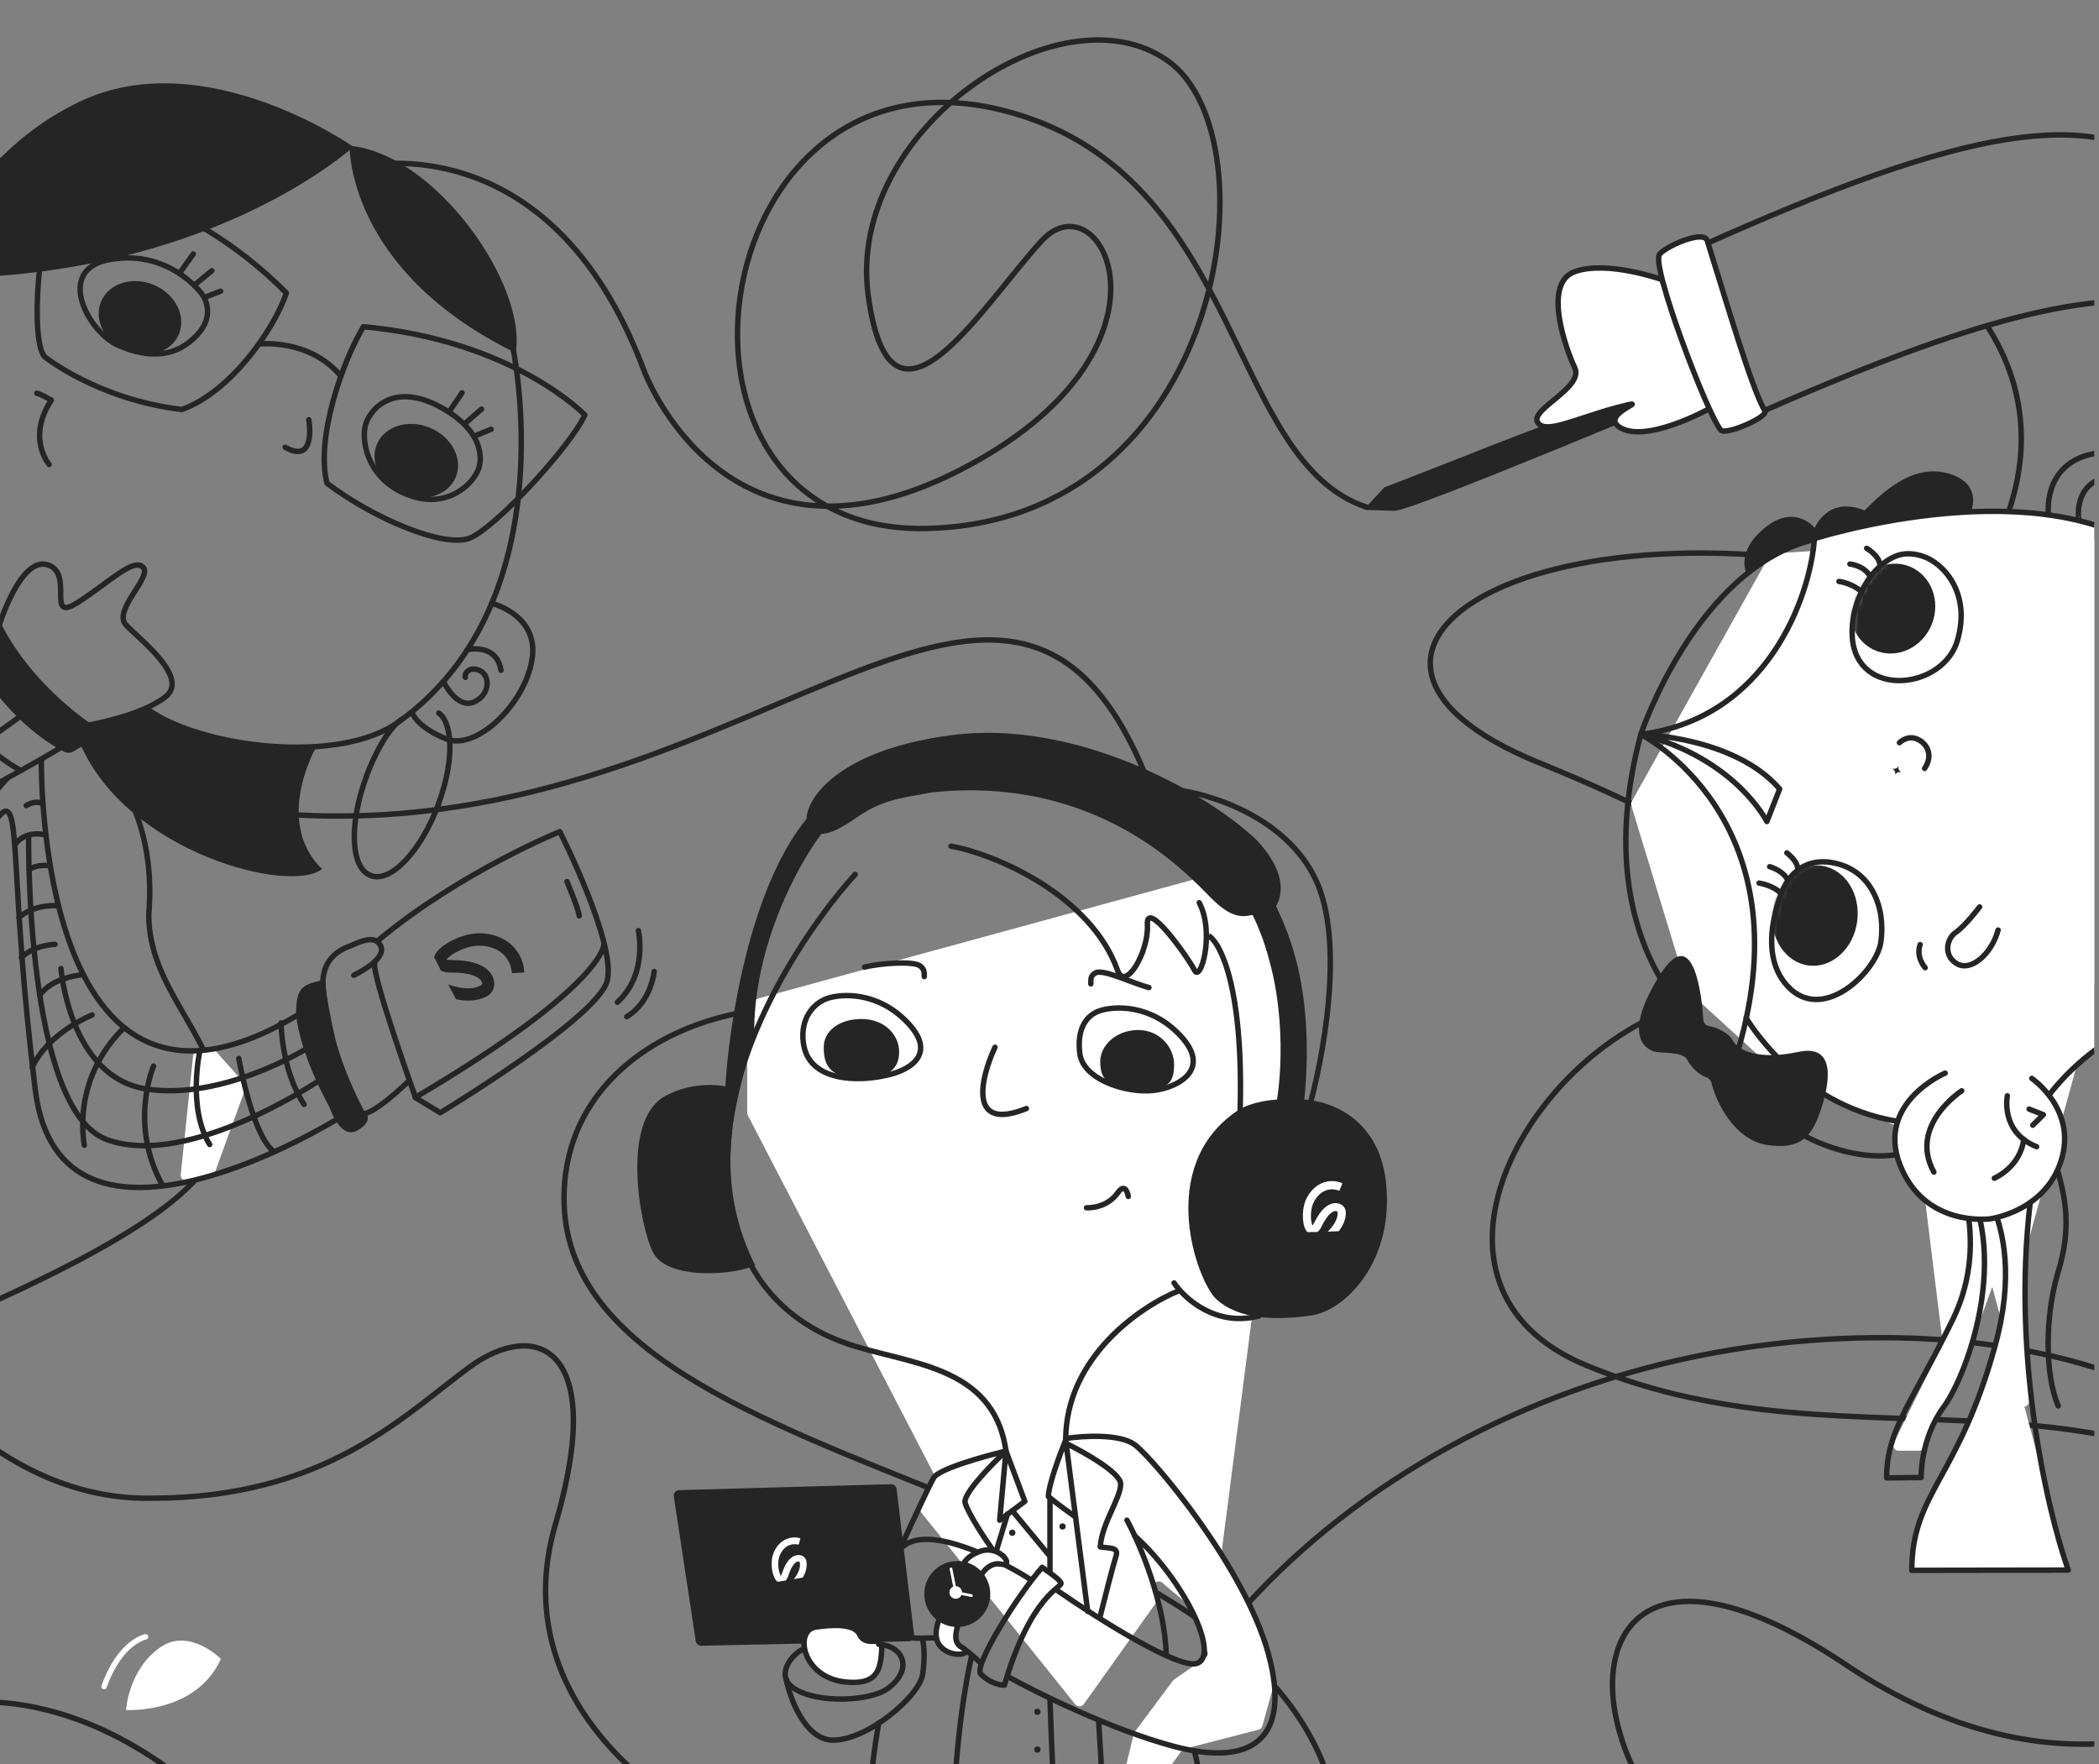 <?xml version="1.0" encoding="UTF-8"?> <svg xmlns="http://www.w3.org/2000/svg" width="414" height="348" viewBox="0 0 414 348" fill="none"><rect x="0" y="0" width="414" height="348" fill="#808080" stroke="none"/><g clip-path="url(#clip0_1070_32)"><path d="M33.025 26.125C26.347 26.125 -49.54 38.936 19.224 36.459C87.987 33.983 24.225 12.824 38.447 25.084C-56.306 76.475 118.471 25.963 2.84 43.361C-46.945 137.579 33.95 124.264 29.339 180.405C29.339 194.77 41.65 203.577 43.258 217.075C44.865 230.574 44.102 243.654 -84.15 289.102" stroke="#252525" stroke-width="1.071"></path><path d="M473.125 312.899C418.254 261.775 368.156 292.289 312.795 269.27C275.827 253.899 300.729 207.989 332.142 198.206C352.324 191.921 374.338 179.259 303.472 150.405C250.326 128.766 303.472 94.431 384.457 115.855C415.468 124.058 357.638 173.005 388.419 110.907C374.768 131.249 413.478 97.904 392.065 64.5" stroke="#252525" stroke-width="1.071"></path><path d="M53.161 160.331C146.04 168.896 197.967 85.385 225.804 152.569C279.85 202.227 215.022 236.1 191.276 211.704C167.53 187.309 111.244 198.237 111.244 236.347C111.244 296.408 264.492 290.217 264.492 366.624" stroke="#252525" stroke-width="1.071"></path><path d="M-41.853 227.927C-35.175 249.309 -9.504 296.194 29.874 295.501C64.135 295.501 79.597 279.195 92.582 269.66C105.568 260.125 119.915 265.326 109.526 300.743C99.137 336.16 130.304 371.701 216.753 382.97" stroke="#252525" stroke-width="1.071"></path><path d="M459.9 303.392C452.437 288.366 421.412 259.529 357.002 264.383C276.488 270.451 216.877 329.274 216.877 383.02" stroke="#252525" stroke-width="1.071"></path><path d="M452.289 328.369C440.5 340.175 406.356 356.702 364.108 328.369C311.299 292.951 306.97 341.372 335.539 366.51" stroke="#252525" stroke-width="1.071"></path><path d="M-60.652 343.134C-55.004 347.758 -40.344 354.23 -26.889 343.134C-10.069 329.264 32.847 329.884 66.61 387.592" stroke="#252525" stroke-width="1.071"></path><path d="M269.626 100.062C242.516 91.19 245.105 36.96 201.767 22.908C138.602 2.357 123.512 105.464 182.642 104.235C241.771 103.005 251.597 27.124 230.367 12.018C209.136 -3.088 166.851 25.718 171.237 58.214C175.624 90.71 193.52 60.498 205.452 47.499C217.383 34.501 235.279 69.28 189.134 92.817C142.988 116.355 127.041 73.153 127.041 73.153C108.27 22.908 69.994 33.047 69.994 33.047" stroke="#252525" stroke-width="1.071" stroke-miterlimit="10" stroke-linecap="round" stroke-linejoin="round"></path><path d="M349.779 109.17L411.334 105.224C411.649 105.204 411.957 105.323 412.175 105.551L424.312 118.194C424.543 118.434 424.649 118.768 424.598 119.098L411.831 202.086L399.56 246.634C399.532 246.735 399.519 246.839 399.522 246.944L400.211 276.36C400.238 277.498 398.706 277.886 398.188 276.873L394.298 269.262C394.211 269.092 394.171 268.901 394.182 268.711L395.061 254.119C395.136 252.887 393.41 252.528 392.987 253.688L386.135 272.482L379.474 285.548C379.291 285.907 378.922 286.133 378.52 286.133L374.474 286.133C373.681 286.133 373.163 285.3 373.514 284.588L383.049 265.274C383.141 265.087 383.177 264.877 383.151 264.669L378.181 224.384C378.134 224.002 377.886 223.675 377.532 223.527L352.046 212.865C351.932 212.817 351.827 212.75 351.736 212.667L333.086 195.592C332.944 195.463 332.84 195.298 332.785 195.114L321.761 158.894C321.676 158.615 321.708 158.313 321.851 158.059L348.913 109.715C349.09 109.398 349.416 109.193 349.779 109.17Z" fill="white"></path><path d="M275.044 100.75C278.462 100.855 336.397 76.406 336.397 76.406C336.397 76.406 336.614 74.621 335.495 73.935C333.029 74.674 318.767 79.311 317.613 79.764C317.613 79.764 316.559 79.645 308.512 82.441C304.765 83.742 292.185 88.597 289.722 89.634L273.069 96.128C273.069 96.128 272.906 96.123 272.901 96.286L269.363 100.087C269.195 100.245 269.348 100.575 269.673 100.585L275.044 100.75Z" fill="#252525"></path><path d="M403.873 216.345C412.653 204.621 431.386 193.219 452.245 199.683C452.245 199.683 458.834 203.549 461.786 194.862C464.738 186.176 455.965 185.507 455.965 185.507C455.965 185.507 443.513 182.117 441.687 161.126C439.862 140.135 448.496 124.068 423.157 108.081C399.142 92.846 357.319 106.406 357.319 106.406" fill="white"></path><path d="M403.873 216.345C412.653 204.621 431.386 193.219 452.245 199.683C452.245 199.683 458.834 203.549 461.786 194.862C464.738 186.176 455.965 185.507 455.965 185.507C455.965 185.507 443.513 182.117 441.687 161.126C439.862 140.135 448.496 124.068 423.157 108.081C399.142 92.846 357.319 106.406 357.319 106.406" stroke="#252525" stroke-width="1.071" stroke-miterlimit="10" stroke-linecap="round" stroke-linejoin="round"></path><path d="M386.07 228.159C386.07 228.159 400.808 238.637 393.563 265.223C386.316 291.717 377.104 294.339 377.076 309.726L407.936 309.678" fill="white"></path><path d="M386.07 228.159C386.07 228.159 400.808 238.637 393.563 265.223C386.316 291.717 377.104 294.339 377.076 309.726L407.936 309.678C403.675 297.629 396.292 265.635 400.846 234.044" stroke="#252525" stroke-width="1.071" stroke-miterlimit="10" stroke-linecap="round" stroke-linejoin="round"></path><path d="M384.889 228.604C384.889 228.604 393.042 243.93 385.246 260.083C377.45 276.129 372.018 282.013 372.126 291.499C378.917 291.422 378.917 291.422 378.917 291.422C378.917 291.422 378.723 283.769 383.395 277.463C388.068 271.156 398.009 244.628 384.889 228.604Z" stroke="#252525" stroke-width="1.071" stroke-miterlimit="10" stroke-linecap="round" stroke-linejoin="round"></path><path d="M323.626 144.846C323.626 144.846 356.176 161.352 342.871 206.977C339.412 207.818 311.737 189.522 323.626 144.846Z" stroke="#252525" stroke-width="1.071" stroke-miterlimit="10" stroke-linecap="round" stroke-linejoin="round"></path><path d="M323.626 144.846C323.626 144.846 342.107 145.278 351.017 155.616C349.676 159.028 348.492 162.038 348.492 162.038C348.492 162.038 342.292 149.521 323.626 144.846Z" stroke="#252525" stroke-width="1.071" stroke-miterlimit="10" stroke-linecap="round" stroke-linejoin="round"></path><path d="M323.626 144.847C323.626 144.847 334.584 111.969 357.855 106.407C357.02 117.663 348.613 141.697 323.626 144.847Z" stroke="#252525" stroke-width="1.071" stroke-miterlimit="10" stroke-linecap="round" stroke-linejoin="round"></path><path d="M337.037 202.367C336.496 202.27 336.073 201.872 335.97 201.252C335.724 196.869 334.133 181.763 327.507 192.133C319.91 204.09 324.511 206.825 326.156 207.356C327.7 207.848 331.961 207.322 332.792 209.039C333.319 210.057 334.691 211.871 336.637 212.52C337.038 212.678 337.36 213.036 337.543 213.455C338.366 217.254 342.034 224.721 348.327 225.805C355.2 226.885 357.326 224.13 359.019 219.235C360.712 214.34 362.564 205.8 354.725 207.468C346.887 209.136 342.892 207.218 341.799 205.282C341.251 204.024 338.901 202.636 337.037 202.367Z" fill="#252525"></path><path d="M390.451 178.879C390.451 178.879 387.551 182.72 385.676 183.952C383.902 185.224 383.281 188.571 386.033 190.116C388.785 191.662 392.828 188.154 394.102 183.442" stroke="#252525" stroke-width="1.071" stroke-miterlimit="10" stroke-linecap="round" stroke-linejoin="round"></path><path d="M378.723 186.315C378.723 186.315 377.755 188.483 379.711 190.874" stroke="#252525" stroke-width="1.071" stroke-miterlimit="10" stroke-linecap="round" stroke-linejoin="round"></path><path d="M374.647 146.488C374.647 146.488 376.02 145.059 377.866 145.669C379.912 146.357 381.488 148.831 379.602 151.565" stroke="#252525" stroke-width="1.071" stroke-miterlimit="10" stroke-linecap="round" stroke-linejoin="round"></path><path d="M373.116 151.563C373.116 151.563 374.119 151.957 374.514 150.954C374.119 151.957 375.122 152.352 375.122 152.352C375.122 152.352 374.119 151.957 373.725 152.96C374.119 151.957 373.116 151.563 373.116 151.563Z" fill="#252525"></path><path d="M351.714 175.353C351.714 175.353 345.664 188.382 353.292 195.204C360.175 201.27 370.008 191.582 370.956 185.931C371.997 179.158 369.189 171.567 361.513 170.17C354.178 168.792 351.714 175.353 351.714 175.353Z" stroke="#252525" stroke-width="1.071" stroke-miterlimit="10" stroke-linecap="round" stroke-linejoin="round"></path><mask id="mask0_1070_32" style="mask-type:alpha" maskUnits="userSpaceOnUse" x="349" y="169" width="23" height="29"><path d="M351.714 175.353C351.714 175.353 345.664 188.382 353.292 195.204C360.175 201.27 370.008 191.582 370.956 185.931C371.997 179.158 369.189 171.567 361.513 170.17C354.178 168.792 351.714 175.353 351.714 175.353Z" fill="#D9D9D9" stroke="black" stroke-width="0.535" stroke-miterlimit="10" stroke-linecap="round" stroke-linejoin="round"></path></mask><g mask="url(#mask0_1070_32)"><path d="M366.319 181.638C367.002 176.203 363.82 171.327 359.212 170.748C354.604 170.169 350.315 174.105 349.631 179.54C348.948 184.975 352.13 189.851 356.738 190.43C361.346 191.009 365.635 187.073 366.319 181.638Z" fill="#252525"></path></g><path d="M346.962 174.18C346.962 174.18 349.807 174.604 351.258 176.217" stroke="#252525" stroke-width="1.071" stroke-miterlimit="10" stroke-linecap="round" stroke-linejoin="round"></path><path d="M349.045 170.944C349.045 170.944 351.672 171.629 352.625 173.626" stroke="#252525" stroke-width="1.071" stroke-miterlimit="10" stroke-linecap="round" stroke-linejoin="round"></path><path d="M352.433 168.221C352.433 168.221 354.765 169.949 354.575 171.612" stroke="#252525" stroke-width="1.071" stroke-miterlimit="10" stroke-linecap="round" stroke-linejoin="round"></path><path d="M344.396 200.742C344.396 200.742 354.207 217.922 374.246 221.167" stroke="#252525" stroke-width="1.071" stroke-miterlimit="10" stroke-linecap="round" stroke-linejoin="round"></path><path d="M374.345 227.694C364.564 229.293 355.302 223.681 355.302 223.681" stroke="#252525" stroke-width="1.071" stroke-miterlimit="10" stroke-linecap="round" stroke-linejoin="round"></path><path d="M383.66 211.662C383.66 211.662 369.9 217.489 374.778 229.833C379.656 242.177 392.518 240.4 392.518 240.4C392.518 240.4 403.381 238.994 406.545 228.885C409.709 218.776 400.744 212.703 400.744 212.703" fill="white"></path><path d="M383.66 211.662C383.66 211.662 369.9 217.489 374.778 229.833C379.656 242.177 392.518 240.4 392.518 240.4C392.518 240.4 403.381 238.994 406.545 228.885C409.709 218.776 400.744 212.703 400.744 212.703" stroke="#252525" stroke-width="1.071" stroke-miterlimit="10" stroke-linecap="round" stroke-linejoin="round"></path><path d="M395.919 216.135C395.919 216.135 394.479 223.331 401.703 226.171" stroke="#252525" stroke-width="1.071" stroke-miterlimit="10" stroke-linecap="round" stroke-linejoin="round"></path><path d="M393.352 232.385C393.352 232.385 398.484 230.233 399.152 224.704" stroke="#252525" stroke-width="1.071" stroke-miterlimit="10" stroke-linecap="round" stroke-linejoin="round"></path><path d="M386.924 215.146C386.924 215.146 376.354 221.995 381.433 231.175" stroke="#252525" stroke-width="1.071" stroke-miterlimit="10" stroke-linecap="round" stroke-linejoin="round"></path><path d="M400.938 221.931L403.028 219.857L400.219 218.752" stroke="#252525" stroke-width="1.071" stroke-miterlimit="10" stroke-linecap="round" stroke-linejoin="round"></path><path d="M379.156 109.684C376.167 108.741 373.687 109.156 370.859 111.635C368.209 113.953 364.957 119.278 365.335 125.682C366.188 137.949 383.495 136.066 386.139 126.1C388.747 116.815 383.187 110.922 379.156 109.684Z" stroke="#252525" stroke-width="1.071" stroke-miterlimit="10" stroke-linecap="round" stroke-linejoin="round"></path><mask id="mask1_1070_32" style="mask-type:alpha" maskUnits="userSpaceOnUse" x="365" y="109" width="22" height="26"><path d="M379.155 109.684C376.167 108.741 373.687 109.156 370.858 111.635C368.209 113.953 364.957 119.278 365.335 125.682C366.188 137.949 383.495 136.066 386.139 126.1C388.747 116.815 383.187 110.922 379.155 109.684Z" fill="#D9D9D9"></path></mask><g mask="url(#mask1_1070_32)"><path d="M381.039 123.075C382.848 118.475 380.855 113.387 376.588 111.709C372.321 110.032 367.396 112.4 365.588 116.999C363.779 121.599 365.772 126.687 370.039 128.365C374.306 130.042 379.231 127.674 381.039 123.075Z" fill="#252525"></path></g><path d="M362.709 114.686C362.709 114.686 365.052 114.912 367.145 116.661" stroke="#252525" stroke-width="1.071" stroke-miterlimit="10" stroke-linecap="round" stroke-linejoin="round"></path><path d="M364.87 111.25C364.87 111.25 367.655 111.534 368.808 113.61" stroke="#252525" stroke-width="1.071" stroke-miterlimit="10" stroke-linecap="round" stroke-linejoin="round"></path><path d="M368.175 108.148C368.175 108.148 370.727 109.614 370.798 111.496" stroke="#252525" stroke-width="1.071" stroke-miterlimit="10" stroke-linecap="round" stroke-linejoin="round"></path><path d="M404.033 101.509C404.033 101.509 402.774 91.747 412.552 89.567C422.429 87.427 431.835 93.558 431.6 101.227C431.325 108.997 428.798 111.594 428.798 111.594" stroke="#252525" stroke-width="1.071" stroke-miterlimit="10" stroke-linecap="round" stroke-linejoin="round"></path><path d="M409.986 102.576C410.086 102.616 408.787 96.197 414.762 94.26" stroke="#252525" stroke-width="1.071" stroke-miterlimit="10" stroke-linecap="round" stroke-linejoin="round"></path><path d="M344.521 113.211C344.521 113.211 342.154 108.921 348.111 104.081C354.069 99.241 357.942 104.123 357.942 104.123C357.942 104.123 360.467 97.702 367.752 100.682C370.996 97.439 377.086 91.377 384.185 93.358C391.284 95.338 388.734 100.939 388.734 100.939C388.734 100.939 357.311 102.485 344.521 113.211Z" fill="#252525"></path><path d="M476.255 107.353C449.623 49.048 423.055 47.922 346.081 81.819C343.621 75.6 337.246 57.38 334.365 49.048C444.107 -0.449 426.916 37.505 482.407 108.559" stroke="#252525" stroke-width="1.071" stroke-linecap="round" stroke-linejoin="round"></path><path d="M337.166 80.594C337.166 80.594 324.343 87.734 319.305 84.166C315.51 81.477 327.075 78.291 318.994 80.372C310.825 82.528 304.693 85.82 303.254 83.26C301.815 80.7 312.431 76.442 310.603 72.546C308.776 68.65 304.221 55.871 310.603 53.579C316.986 51.287 327.789 55.145 327.789 55.145" fill="white"></path><path d="M337.166 80.594C337.166 80.594 324.343 87.734 319.305 84.166C315.51 81.477 327.075 78.291 318.994 80.372C310.825 82.528 304.693 85.82 303.254 83.26C301.815 80.7 312.431 76.442 310.603 72.546C308.776 68.65 304.221 55.871 310.603 53.579C316.986 51.287 327.789 55.145 327.789 55.145L337.166 80.594Z" stroke="#252525" stroke-width="1.071" stroke-miterlimit="10" stroke-linecap="round" stroke-linejoin="round"></path><path d="M348.103 81.078C345.389 76.36 340.507 59.491 336.726 47.45C336.041 45.268 328.542 48.575 327.322 50.155C325.575 52.419 336.81 81.821 339.404 84.832C340.331 85.908 348.782 82.258 348.103 81.078Z" fill="white" stroke="#252525" stroke-width="1.071" stroke-linecap="round" stroke-linejoin="round"></path><path d="M405.965 231.261C407.362 236.435 408.587 242.236 405.965 250.801C403.342 259.366 403.265 271.143 405.965 277.3" stroke="#252525" stroke-width="1.071" stroke-linecap="round" stroke-linejoin="round"></path><path d="M39.008 207.328L41.623 206.979C41.976 206.932 42.329 207.063 42.565 207.329L48.187 213.654C48.448 213.948 48.527 214.361 48.393 214.731L42.393 231.231C42.265 231.582 41.963 231.842 41.597 231.915L36.921 232.85C36.214 232.992 35.572 232.407 35.646 231.689L38.085 208.278C38.136 207.786 38.518 207.393 39.008 207.328Z" fill="white"></path><path d="M148.167 197.32L244.306 171.053C244.879 170.896 245.469 171.235 245.623 171.808L254.122 203.487C254.158 203.622 254.168 203.763 254.15 203.902L240.844 306.885C240.812 307.138 240.871 307.395 241.011 307.609L246.336 315.724C246.388 315.803 246.429 315.888 246.459 315.978L251.399 331.06C251.465 331.26 251.47 331.476 251.413 331.68L248.989 340.408C248.886 340.777 248.595 341.062 248.225 341.158L233.668 344.923C233.429 344.985 233.219 345.127 233.073 345.326L220.932 361.863C220.24 362.806 218.753 362.115 219.028 360.978L223.612 342.019C223.646 341.879 223.707 341.747 223.793 341.631L231.32 331.509C231.39 331.415 231.474 331.334 231.57 331.267L237.718 327.011C238.112 326.738 238.277 326.237 238.122 325.783L235.269 317.461C235.206 317.278 235.094 317.115 234.946 316.99L229.236 312.172C228.433 311.494 227.236 312.258 227.512 313.272L228.08 315.353C228.164 315.663 228.105 315.995 227.919 316.256L213.778 336.104C213.366 336.682 212.515 336.706 212.071 336.153L181.772 298.408C181.526 298.101 181.468 297.683 181.621 297.321L184.12 291.414C184.245 291.12 184.232 290.787 184.085 290.504L147.499 219.984C147.42 219.831 147.379 219.662 147.379 219.491L147.379 198.353C147.379 197.87 147.702 197.447 148.167 197.32Z" fill="white"></path><path d="M115.35 81.847C115.35 81.847 101.339 67.169 71.686 64.438C67.583 71.191 62.204 86.537 64.504 95.331C73.986 102.448 87.199 107.888 92.394 106.237C97.354 104.566 112.624 87.957 115.35 81.847Z" stroke="#252525" stroke-width="1.071" stroke-miterlimit="10" stroke-linecap="round" stroke-linejoin="round"></path><path d="M12.315 35.143C12.315 35.143 35.542 36.682 56.492 57.794C53.884 65.332 45.325 77.39 35.874 80.77C19.208 78.78 8.794 70.357 8.794 70.357C5.939 67.143 7.33 44.565 12.315 35.143Z" stroke="#252525" stroke-width="1.071" stroke-miterlimit="10" stroke-linecap="round" stroke-linejoin="round"></path><path d="M51.124 67.846C51.124 67.846 61.05 66.727 67.242 74.188" stroke="#252525" stroke-width="1.071" stroke-miterlimit="10" stroke-linecap="round" stroke-linejoin="round"></path><path d="M60.906 82.79C60.906 82.79 62.483 91.76 56.251 88.22" stroke="#252525" stroke-width="1.071" stroke-miterlimit="10" stroke-linecap="round" stroke-linejoin="round"></path><path d="M9.687 91.61C9.687 91.61 5.199 86.417 10.12 78.928C8.229 77.779 7.254 77.557 7.254 77.557" stroke="#252525" stroke-width="1.071" stroke-miterlimit="10" stroke-linecap="round" stroke-linejoin="round"></path><path d="M69.698 28.959C69.698 28.959 43.454 53.078 -6.748 54.749C-4.58 61.121 -3.405 67.506 -5.85 71.937C-11.027 67.066 -12.287 66.3 -17.645 64.77C-15.121 55.949 -8.879 31.881 15.687 20.057C40.344 8.288 69.698 28.959 69.698 28.959Z" fill="#252525"></path><path d="M39.706 57.827C39.706 57.827 33.286 49.119 21.675 51.186C10.643 53.112 17.457 65.635 23.441 68.162C29.606 70.798 34.884 70.43 38.938 65.99C42.937 61.64 39.706 57.827 39.706 57.827Z" stroke="#252525" stroke-width="1.071" stroke-miterlimit="10" stroke-linecap="round" stroke-linejoin="round"></path><path d="M-26.067 91.212C-26.067 91.212 -18.703 95.933 -11.411 94.076C-9.257 96.618 0.856 110.406 -1.407 117.783C-8.603 121.917 -33.021 133.091 -33.021 133.091C-33.021 133.091 -59.058 126.64 -48.473 107.8C-45.804 108.682 -41.906 109.571 -33.874 104.467C-25.806 99.507 -26.067 91.212 -26.067 91.212Z" fill="#252525"></path><path d="M38.124 50.085L35.611 53.613" stroke="#252525" stroke-width="1.071" stroke-miterlimit="10" stroke-linecap="round" stroke-linejoin="round"></path><path d="M41.773 53.412L38.324 56.247" stroke="#252525" stroke-width="1.071" stroke-miterlimit="10" stroke-linecap="round" stroke-linejoin="round"></path><path d="M43.521 57.432L40.298 58.679" stroke="#252525" stroke-width="1.071" stroke-miterlimit="10" stroke-linecap="round" stroke-linejoin="round"></path><path d="M24.87 69.208C29.106 70.991 33.767 69.523 35.279 65.93C36.791 62.337 34.582 57.979 30.346 56.196C26.109 54.413 21.449 55.88 19.937 59.473C18.425 63.066 20.633 67.425 24.87 69.208Z" fill="#252525"></path><path d="M94.442 92.318C94.442 92.318 97.027 85.629 86.47 80.078C76.993 75.183 72.514 81.337 71.993 84.225C71.322 87.763 72.909 94.89 80.807 97.717C88.38 100.469 93.486 95.312 94.442 92.318Z" stroke="#252525" stroke-width="1.071" stroke-miterlimit="10" stroke-linecap="round" stroke-linejoin="round"></path><path d="M91.127 77.483L88.759 80.975" stroke="#252525" stroke-width="1.071" stroke-miterlimit="10" stroke-linecap="round" stroke-linejoin="round"></path><path d="M94.977 80.685L91.564 83.665" stroke="#252525" stroke-width="1.071" stroke-miterlimit="10" stroke-linecap="round" stroke-linejoin="round"></path><path d="M96.87 84.671L93.592 86.008" stroke="#252525" stroke-width="1.071" stroke-miterlimit="10" stroke-linecap="round" stroke-linejoin="round"></path><path d="M79.369 97.394C83.659 99.199 88.363 97.75 89.875 94.157C91.387 90.564 89.135 86.188 84.845 84.382C80.555 82.576 75.851 84.025 74.339 87.619C72.826 91.212 75.079 95.588 79.369 97.394Z" fill="#252525"></path><path d="M68.959 28.756C68.959 28.756 68.262 53.234 101.705 69.61C104.038 56.234 85.898 30.296 68.959 28.756Z" fill="#252525"></path><path d="M100.976 67.564C100.976 67.564 112.312 118.092 78.733 142.315C66.959 150.94 39.587 147.499 29.059 139.87" stroke="#252525" stroke-width="1.071" stroke-miterlimit="10" stroke-linecap="round" stroke-linejoin="round"></path><path d="M-3.452 76.106C-3.452 76.106 -5.668 68.596 -17.104 65.099C-30.434 61.068 -41.315 81.207 -28.948 89.461C-15.681 98.262 -8.587 93.08 -8.587 93.08" stroke="#252525" stroke-width="1.071" stroke-miterlimit="10" stroke-linecap="round" stroke-linejoin="round"></path><path d="M-32.8 102.899C-29.388 93.632 -25.978 91.266 -25.978 91.266C-25.978 91.266 -26.213 100.985 -36.124 105.935C-46.035 110.884 -48.44 107.944 -48.44 107.944C-48.44 107.944 -60.13 124.14 -32.988 133.235C-9.38 121.568 -1.779 119.406 -1.779 119.406" stroke="#252525" stroke-width="1.071" stroke-miterlimit="10" stroke-linecap="round" stroke-linejoin="round"></path><path d="M-0.23 123.553C-0.23 123.553 3.984 109.718 9.377 111.392C14.771 113.067 8.897 122.935 15.335 118.834C21.826 114.642 26.224 110.041 28.202 111.859C30.179 113.677 22.156 120.389 24.85 123.259C27.544 126.129 37.512 133.665 32.612 137.468C27.713 141.271 17.404 143.02 17.404 143.02" stroke="#252525" stroke-width="1.071" stroke-miterlimit="10" stroke-linecap="round" stroke-linejoin="round"></path><path d="M-11.177 94.096C-11.177 94.096 1.724 110.194 -1.778 119.407" stroke="#252525" stroke-width="1.071" stroke-miterlimit="10" stroke-linecap="round" stroke-linejoin="round"></path><path d="M92.146 128.153C92.146 128.153 97.936 126.739 98.809 132.201" stroke="#252525" stroke-width="1.071" stroke-miterlimit="10" stroke-linecap="round" stroke-linejoin="round"></path><path d="M87.466 134.431C87.466 134.431 90.002 139.794 93.37 138.511C96.648 137.175 96.778 133.309 94.688 132.285C92.597 131.262 91.468 132.918 91.789 133.606" stroke="#252525" stroke-width="1.071" stroke-miterlimit="10" stroke-linecap="round" stroke-linejoin="round"></path><path d="M96.966 118.999C96.966 118.999 106.331 121.238 104.945 130.011C103.614 138.695 94.094 148.073 88.09 145.781C82.05 143.344 81.289 140.539 81.289 140.539" stroke="#252525" stroke-width="1.071" stroke-miterlimit="10" stroke-linecap="round" stroke-linejoin="round"></path><path d="M86.53 140.643C88.996 142.264 89.933 149.244 86.466 158.602" stroke="#252525" stroke-width="1.071" stroke-miterlimit="10" stroke-linecap="round" stroke-linejoin="round"></path><path d="M72.204 153.264C75.835 143.636 79.242 141.884 79.242 141.884" stroke="#252525" stroke-width="1.071" stroke-miterlimit="10" stroke-linecap="round" stroke-linejoin="round"></path><path d="M73.107 172.674C69.158 171.261 68.791 162.532 72.258 153.174" stroke="#252525" stroke-width="1.071" stroke-miterlimit="10" stroke-linecap="round" stroke-linejoin="round"></path><path d="M86.52 158.511C83.107 167.779 77.145 174.142 73.197 172.729" stroke="#252525" stroke-width="1.071" stroke-miterlimit="10" stroke-linecap="round" stroke-linejoin="round"></path><path d="M18.79 143.986C15.244 141.707 1.674 131.983 -2.92 116.618C-3.026 116.183 -3.566 115.855 -4.055 116.051C-8.346 117.635 -10.736 118.525 -9.524 121.604C-8.277 124.827 0.07 141.117 12.807 147.747C13.257 148.02 13.871 148.024 14.325 147.683C16.21 146.609 17.806 145.606 18.748 145.069C19.147 144.819 19.15 144.204 18.79 143.986Z" fill="#252525" stroke="#252525" stroke-width="1.071" stroke-miterlimit="10" stroke-linecap="round" stroke-linejoin="round"></path><path d="M15.867 146.771C25.071 168.142 57.15 176.416 63.52 171.41C53.852 161.961 62.389 147.301 62.389 147.301C62.389 147.301 51.38 148.378 39.944 144.881C28.509 141.385 28.753 139.561 28.753 139.561C28.753 139.561 22.992 142.348 17.316 142.966C19.383 144.839 19.692 144.533 18.749 145.07C17.807 145.607 15.867 146.771 15.867 146.771Z" fill="#252525"></path><path d="M74.808 185.296C91.145 171.799 110.413 164.029 110.413 164.029C110.413 164.029 121.636 186.135 119.752 193.496C117.778 200.803 86.831 219.475 86.831 219.475L81.969 216.521C81.969 216.521 73.127 191.917 73.915 189.808" stroke="#252525" stroke-width="1.071" stroke-miterlimit="10" stroke-linecap="round" stroke-linejoin="round"></path><path d="M119.123 186.211C119.123 186.211 119.548 194.236 81.878 216.466" stroke="#252525" stroke-width="1.071" stroke-miterlimit="10" stroke-linecap="round" stroke-linejoin="round"></path><path d="M125.913 183.557C125.913 183.557 127.853 192.132 121.769 197.681" stroke="#252525" stroke-width="1.071" stroke-miterlimit="10" stroke-linecap="round" stroke-linejoin="round"></path><path d="M129.03 191.615C129.03 191.615 128.491 197.574 123.614 200.528" stroke="#252525" stroke-width="1.071" stroke-miterlimit="10" stroke-linecap="round" stroke-linejoin="round"></path><path d="M111.819 173.884C111.819 173.884 114.12 179.226 114.239 180.655" stroke="#252525" stroke-width="1.071" stroke-miterlimit="10" stroke-linecap="round" stroke-linejoin="round"></path><path d="M69.781 192.35C69.781 192.35 76.121 189.422 75.16 186.742C74.145 184.153 70.938 185.779 69.272 186.493C67.66 187.116 62.7 188.787 63.852 196.021C65.004 203.254 67.188 213.457 70.859 219.386C72.402 221.309 80.686 213.153 80.686 213.153" stroke="#252525" stroke-width="1.071" stroke-miterlimit="10" stroke-linecap="round" stroke-linejoin="round"></path><path d="M65.517 218.236C65.517 218.236 67.399 224.064 70.172 222.544C73.399 220.683 71.418 219.479 71.418 219.479C71.418 219.479 64.118 206.538 63.701 193.834C60.318 194.736 58.909 194.62 58.933 200.059C58.933 200.059 59.275 206.8 65.517 218.236Z" fill="#252525" stroke="#252525" stroke-width="1.071" stroke-miterlimit="10" stroke-linecap="round" stroke-linejoin="round"></path><path d="M43.57 327.191C43.57 327.191 37.371 320.959 31.658 324.884C25.291 329.275 24.867 337.277 24.867 337.277C24.867 337.277 38.648 338.131 43.57 327.191Z" fill="white"></path><path d="M28.706 322.844C28.706 322.844 23.714 323.756 20.521 332.664" stroke="white" stroke-width="1.071" stroke-miterlimit="10" stroke-linecap="round" stroke-linejoin="round"></path><path d="M12.177 147.364C12.177 147.364 -67.135 194.712 -72.541 172.567C-77.856 150.476 -9.469 121.514 -9.469 121.514C-9.469 121.514 -50.275 145.661 -62.196 157.772" stroke="#252525" stroke-width="1.071" stroke-miterlimit="10" stroke-linecap="round" stroke-linejoin="round"></path><path d="M4.081 141.212C4.081 141.212 -20.996 160.369 -49.222 170.709" stroke="#252525" stroke-width="1.071" stroke-miterlimit="10" stroke-linecap="round" stroke-linejoin="round"></path><path d="M4.093 151.945C4.093 151.945 -7.133 146.48 -14.743 131.007" stroke="#252525" stroke-width="1.071" stroke-miterlimit="10" stroke-linecap="round" stroke-linejoin="round"></path><path d="M8.154 149.727C8.154 149.727 6.884 231.551 58.934 200.059" stroke="#252525" stroke-width="1.071" stroke-miterlimit="10" stroke-linecap="round" stroke-linejoin="round"></path><path d="M66.641 220.645C66.641 220.645 11.777 254.741 6.94 214.819C2.049 174.988 4.039 158.322 0.723 160.129C-2.594 161.935 -24.557 199.503 -28.406 215.779" stroke="#252525" stroke-width="1.071" stroke-miterlimit="10" stroke-linecap="round" stroke-linejoin="round"></path><path d="M12.024 191.034C12.024 191.034 13.712 212.4 28.785 214.779C43.859 217.158 60.504 206.807 60.504 206.807" stroke="#252525" stroke-width="1.071" stroke-miterlimit="10" stroke-linecap="round" stroke-linejoin="round"></path><path d="M47.104 208.774C47.104 208.774 49.73 223.93 54.048 227.17" stroke="#252525" stroke-width="1.071" stroke-miterlimit="10" stroke-linecap="round" stroke-linejoin="round"></path><path d="M55.435 201.755C55.435 201.755 55.474 211.024 59.971 217.825" stroke="#252525" stroke-width="1.071" stroke-miterlimit="10" stroke-linecap="round" stroke-linejoin="round"></path><path d="M39.434 207.195C39.434 207.195 36.896 218.474 41.354 225.744" stroke="#252525" stroke-width="1.071" stroke-miterlimit="10" stroke-linecap="round" stroke-linejoin="round"></path><path d="M30.291 210.27C30.291 210.27 25.331 221.679 32.039 233.768" stroke="#252525" stroke-width="1.071" stroke-miterlimit="10" stroke-linecap="round" stroke-linejoin="round"></path><path d="M24.535 202.704C24.535 202.704 14.478 211.14 16.618 225.877" stroke="#252525" stroke-width="1.071" stroke-miterlimit="10" stroke-linecap="round" stroke-linejoin="round"></path><path d="M18.171 200.193C18.171 200.193 9.569 203.596 6.351 210.516" stroke="#252525" stroke-width="1.071" stroke-miterlimit="10" stroke-linecap="round" stroke-linejoin="round"></path><path d="M16.463 192.252C16.463 192.252 10.48 192.562 7.858 196.269" stroke="#252525" stroke-width="1.071" stroke-miterlimit="10" stroke-linecap="round" stroke-linejoin="round"></path><path d="M10.858 186.258C10.858 186.258 6.738 186.343 4.213 188.877" stroke="#252525" stroke-width="1.071" stroke-miterlimit="10" stroke-linecap="round" stroke-linejoin="round"></path><path d="M11.533 178.655C11.533 178.655 7.182 178.106 3.733 180.942" stroke="#252525" stroke-width="1.071" stroke-miterlimit="10" stroke-linecap="round" stroke-linejoin="round"></path><path d="M9.914 170.767C9.914 170.767 7.206 170.355 5.736 171.557" stroke="#252525" stroke-width="1.071" stroke-miterlimit="10" stroke-linecap="round" stroke-linejoin="round"></path><path d="M2.982 166.556C2.982 166.556 4.733 163.675 9.046 164.692" stroke="#252525" stroke-width="1.071" stroke-miterlimit="10" stroke-linecap="round" stroke-linejoin="round"></path><path d="M5.175 158.889C5.175 158.889 6.88 157.706 8.465 158.546" stroke="#252525" stroke-width="1.071" stroke-miterlimit="10" stroke-linecap="round" stroke-linejoin="round"></path><path d="M1.41 153.519C1.41 153.519 -18.512 174.945 -29.992 205.2" stroke="#252525" stroke-width="1.071" stroke-miterlimit="10" stroke-linecap="round" stroke-linejoin="round"></path><path d="M5.645 165.215C5.645 165.215 5.038 218.964 21.104 224.782C37.17 230.599 62.961 213.108 62.961 213.108" stroke="#252525" stroke-width="1.071" stroke-miterlimit="10" stroke-linecap="round" stroke-linejoin="round"></path><path d="M95.957 196.543C93.982 197.562 91.814 197.478 89.955 197.088L88.4 194.17C89.914 194.721 92.783 195.478 94.813 194.369C94.957 194.334 95.212 194.118 95.051 193.774C94.874 193.05 93.508 191.85 89.208 191.826C88.828 191.842 87.834 191.855 86.969 191.452L85.629 188.789C85.648 188.554 85.813 188.284 85.977 188.014C87.325 185.998 91.764 183.764 95.376 184.109C101.57 184.668 103.405 189.358 103.391 191.815L100.969 191.946C100.918 191.422 100.617 187.047 95.127 186.547C92.075 186.295 88.794 188.246 88.047 189.272C88.282 189.291 88.607 189.365 89.221 189.369C95.744 189.387 97.084 192.051 97.367 193.209C97.775 194.566 97.189 195.936 95.957 196.543Z" fill="#252525"></path><path d="M179.204 201.913C173.254 195.467 165.879 195.959 163.09 196.955C160.611 197.84 157.821 200.673 158.441 205.631C159.433 213.564 169.597 213.275 174.555 212.139C178.584 211.416 185.153 208.358 179.204 201.913Z" stroke="#252525" stroke-width="1.071" stroke-linecap="round" stroke-linejoin="round"></path><path d="M232.901 204.363C226.951 197.917 219.576 198.408 216.787 199.404C214.308 200.29 212.361 202.842 212.981 207.801C213.679 213.379 223.604 216.035 228.563 214.899C232.591 214.176 238.85 210.808 232.901 204.363Z" stroke="#252525" stroke-width="1.071" stroke-linecap="round" stroke-linejoin="round"></path><path d="M196.247 206.561C193.458 212.552 190.793 223.357 202.445 218.647" stroke="#252525" stroke-width="1.071" stroke-linecap="round" stroke-linejoin="round"></path><path d="M170.527 190.757C173.729 189.931 180.052 189.567 181.373 190.447C182.303 191.067 182.303 191.687 182.303 192.617" stroke="#252525" stroke-width="1.071" stroke-linecap="round" stroke-linejoin="round"></path><path d="M226.616 194.785C223.414 193.959 217.629 191.067 216.08 191.886C215.092 192.408 215.15 193.126 215.15 194.056" stroke="#252525" stroke-width="1.071" stroke-linecap="round" stroke-linejoin="round"></path><path d="M214.295 238.221C216.972 238.221 219.113 237.15 220.451 235.276C221.667 233.575 222.272 234.642 222.539 235.981" stroke="#252525" stroke-width="1.071" stroke-linecap="round" stroke-linejoin="round"></path><path d="M177.344 207.451C177.344 210.703 175.485 212.759 169.287 212.759C163.4 212.449 162.47 209.813 162.47 206.561C162.47 203.309 165.569 200.983 169.907 200.983C174.555 200.983 177.344 204.199 177.344 207.451Z" fill="#252525"></path><path d="M231.574 209.97C231.574 214.308 229.792 214.933 223.853 214.933C218.21 214.623 217.01 212.602 217.01 209.35C217.01 206.098 220.289 203.158 224.447 203.158C228.901 203.158 231.574 206.718 231.574 209.97Z" fill="#252525"></path><path d="M187.571 166.896C196.247 168.445 215.106 176.502 220.418 191.377C221.968 195.715 226.616 187.658 226.306 182.39C225.996 177.122 234.355 188.882 235.603 191.377C236.842 193.856 239.631 183.94 236.532 178.052" stroke="#252525" stroke-width="1.071" stroke-linecap="round" stroke-linejoin="round"></path><path d="M168.668 172.474C161.334 180.428 146.108 201.603 143.877 222.675C141.088 249.015 154.413 260.481 166.499 264.819C178.584 269.158 195.937 268.848 198.417 286.201M232.504 254.593C225.067 257.589 210.192 267.67 210.192 284.032M231.574 253.044C233.64 256.143 239.879 261.782 248.308 259.551" stroke="#252525" stroke-width="1.071" stroke-linecap="round" stroke-linejoin="round"></path><path d="M247.378 179.911C254.196 193.546 253.576 209.97 252.336 217.407C250.787 217.407 246.757 217.893 244.279 219.576C228.475 230.311 236.696 252.532 240.251 255.833C244.589 259.861 252.026 259.861 258.534 258.932C265.042 258.002 274.648 248.396 272.789 232.901C271.301 220.506 261.426 217.407 256.675 217.407C259.154 193.236 252.336 181.77 251.097 178.672C252.646 176.193 252.956 171.854 247.378 165.966C237.152 156.36 211.741 142.415 187.88 145.514C164.019 148.613 159.061 159.149 159.681 161.938C160.301 164.727 163.09 164.727 168.358 161.008C173.626 157.29 177.034 156.98 183.852 155.74C217.009 152.331 234.673 172.164 239.321 176.812C243.969 181.461 245.829 179.911 247.378 179.911Z" fill="#252525" stroke="#252525" stroke-width="1.071" stroke-linecap="round" stroke-linejoin="round"></path><path d="M148.216 204.392C147.968 186.295 157.202 169.788 161.851 163.797C164.33 160.698 161.851 158.529 159.681 161.628C148.277 175.263 144.187 202.843 143.567 214.928C141.605 214.412 136.502 213.998 131.792 216.477C122.805 220.816 126.834 242.198 129.313 246.846C131.792 251.494 142.948 251.184 148.216 249.325C139.229 230.732 145.427 214.618 148.216 204.392Z" fill="#252525" stroke="#252525" stroke-width="1.071"></path><path d="M231.574 155.74C238.392 156.463 253.514 161.008 259.464 173.404C265.414 185.799 260.91 209.35 257.914 219.576" stroke="#252525" stroke-width="1.071"></path><path d="M238.392 184.559C240.767 186.005 245.333 195.033 244.589 219.576" stroke="#252525" stroke-width="1.071"></path><path d="M202.135 296.117L198.417 286.201L197.177 299.836L202.135 296.117Z" stroke="#252525" stroke-width="1.071" stroke-linecap="round" stroke-linejoin="round"></path><path d="M214.531 317.81L212.142 299.217M212.142 299.217L210.192 284.032C209.056 286.821 206.783 292.957 206.783 295.188C208.271 296.428 210.976 298.39 212.142 299.217Z" stroke="#252525" stroke-width="1.071" stroke-linecap="round" stroke-linejoin="round"></path><path d="M195.628 305.414C194.698 304.175 190.98 298.597 190.36 296.427C189.864 294.692 195.525 288.887 198.417 286.201C194.078 287.234 185.154 289.734 184.162 291.469C183.17 293.205 179.824 300.456 178.274 303.865M210.192 284.652C213.808 286.408 221.038 290.478 221.038 292.709C221.038 295.498 217.32 300.456 217.01 305.104C218.869 305.414 220.728 305.104 220.108 306.963C219.613 308.451 217.836 315.434 217.01 318.739" stroke="#252525" stroke-width="1.071" stroke-linecap="round" stroke-linejoin="round"></path><path d="M207.093 295.498C207.093 298.439 207.093 303.661 207.093 306.964M207.093 309.752C207.093 309.324 207.093 308.301 207.093 306.964M199.656 297.977L207.093 306.964" stroke="#252525" stroke-width="1.071" stroke-linecap="round" stroke-linejoin="round"></path><path d="M198.727 298.597L196.557 305.724" stroke="#252525" stroke-width="1.071" stroke-linecap="round" stroke-linejoin="round"></path><circle cx="209.572" cy="301.076" r="0.62" fill="#252525"></circle><circle cx="199.656" cy="302.315" r="0.62" fill="#252525"></circle><path d="M210.192 283.722C213.498 283.206 220.852 282.731 223.827 284.962C227.546 287.751 245.519 309.133 250.167 326.176C254.815 343.22 246.758 348.488 231.574 344.46C219.427 341.237 204.821 334.027 199.036 330.825M208.643 313.781C216.39 319.152 232.752 329.523 236.222 328.036C240.561 326.176 233.433 311.612 223.827 302.935" stroke="#252525" stroke-width="1.071" stroke-linecap="round" stroke-linejoin="round"></path><path d="M222.278 299.836C224.757 304.381 229.777 316.074 230.025 326.486" stroke="#252525" stroke-width="1.071" stroke-linecap="round" stroke-linejoin="round"></path><path d="M216.7 339.501C217.113 346.215 217.939 360.387 217.939 363.362C217.939 367.081 217.01 369.56 222.278 368.94C227.546 368.32 239.321 365.222 238.392 359.334C237.648 354.624 236.222 348.075 235.603 345.389M222.278 353.136C225.156 352.723 231.418 351.401 233.433 349.418" stroke="#252525" stroke-width="1.071" stroke-linecap="round" stroke-linejoin="round"></path><path d="M207.093 335.163C207.403 344.15 208.147 362.681 208.643 364.912C204.614 364.912 194.698 364.602 187.88 361.193" stroke="#252525" stroke-width="1.071" stroke-linecap="round" stroke-linejoin="round"></path><circle cx="204.614" cy="345.079" r="0.62" fill="#252525"></circle><circle cx="204.614" cy="337.642" r="0.62" fill="#252525"></circle><path d="M209.262 312.232C209.014 311.488 206.68 309.959 205.544 309.133C200.586 314.814 191.909 328.656 193.458 330.205C195.008 331.754 196.867 332.374 198.107 332.374C203.375 314.401 209.572 313.161 209.262 312.232Z" stroke="#252525" stroke-width="1.071" stroke-linecap="round" stroke-linejoin="round"></path><path d="M203.374 311.612C197.9 308.1 185.463 301.695 179.513 304.175C172.076 307.273 175.485 322.767 180.133 323.077C184.781 323.387 186.641 321.528 193.458 328.035" stroke="#252525" stroke-width="1.071" stroke-linecap="round" stroke-linejoin="round"></path><path d="M197.487 308.513C195.256 308.017 193.665 310.166 193.148 311.302L189.74 309.752C189.74 309.133 189.926 307.273 193.148 306.034C197.177 304.484 200.276 309.133 197.487 308.513Z" fill="white" stroke="#252525" stroke-width="1.071" stroke-linecap="round" stroke-linejoin="round"></path><path d="M189.739 324.937C187.694 323.917 188.774 321.163 189.088 319.955L185.464 319.013C185.074 319.494 183.852 322.767 185.401 324.627C187.646 327.32 192.296 326.211 189.739 324.937Z" fill="white" stroke="#252525" stroke-width="1.071" stroke-linecap="round" stroke-linejoin="round"></path><circle cx="188.81" cy="314.401" r="6.508" fill="#252525"></circle><path d="M137.228 323.696L132.902 295.145C132.806 294.509 133.288 293.932 133.931 293.914L175.748 292.736C176.301 292.721 176.775 293.129 176.841 293.679L180.303 322.525C180.378 323.153 179.895 323.709 179.263 323.723L138.31 324.606C137.772 324.618 137.309 324.229 137.228 323.696Z" fill="#252525"></path><circle cx="188.5" cy="314.091" r="1.24" fill="white"></circle><path d="M187.571 309.443L188.36 313.391C188.445 313.815 188.776 314.146 189.2 314.231L191.599 314.711" stroke="white" stroke-width="0.535" stroke-linecap="round"></path><path d="M159.055 307.986C159.249 309.164 158.847 310.257 158.34 311.143L156.592 311.455C157.124 310.772 157.985 309.431 157.754 308.211C157.76 308.131 157.692 307.965 157.489 307.991C157.09 307.961 156.251 308.461 155.528 310.654C155.473 310.851 155.315 311.361 154.966 311.736L153.383 311.981C153.267 311.932 153.156 311.803 153.045 311.675C152.238 310.652 151.831 308.014 152.604 306.226C153.914 303.153 156.615 302.991 157.868 303.405L157.534 304.664C157.258 304.603 154.973 304.034 153.809 306.756C153.175 308.274 153.63 310.274 154.03 310.825C154.079 310.708 154.171 310.554 154.274 310.241C155.362 306.911 156.945 306.667 157.584 306.714C158.345 306.73 158.948 307.256 159.055 307.986Z" fill="white"></path><path d="M169.597 322.458C170.09 323.607 171.333 323.823 172.447 323.718C173.187 323.648 173.938 324.174 173.917 324.917C173.775 329.806 172.727 332.318 166.809 331.754C158.165 330.931 156.582 321.528 160.92 320.908C164.639 320.377 168.668 320.289 169.597 322.458Z" fill="white" stroke="#252525" stroke-width="1.071" stroke-linecap="round"></path><path d="M158.442 325.247C156.169 326.28 152.779 330.458 156.582 332.994C161.23 336.093 171.767 335.551 175.175 332.994C180.133 329.275 178.274 324.627 173.316 324.317" stroke="#252525" stroke-width="1.071" stroke-linecap="round"></path><path d="M155.033 331.135C155.859 335.163 158.875 343.22 164.329 343.22C171.147 343.22 181.373 334.543 181.993 330.205C182.488 326.734 182.199 324.42 181.993 323.387" stroke="#252525" stroke-width="1.071" stroke-linecap="round"></path><path d="M173.316 339.811C171.767 348.798 169.598 366.895 173.316 367.391C176.692 367.841 183.219 367.644 186.866 367.449C187.435 367.419 187.875 366.946 187.873 366.376C187.831 356.788 188.609 340.253 191.599 326.796" stroke="#252525" stroke-width="1.071" stroke-linecap="round"></path><path d="M265.444 239.138C265.48 240.597 264.809 241.853 264.046 242.839L261.877 242.921C262.636 242.185 263.905 240.708 263.832 239.191C263.852 239.096 263.798 238.884 263.549 238.88C263.071 238.777 261.971 239.24 260.724 241.773C260.625 242.001 260.348 242.592 259.862 242.987L257.905 243.016C257.772 242.937 257.66 242.763 257.547 242.588C256.743 241.214 256.696 237.953 257.935 235.919C260.039 232.421 263.335 232.681 264.782 233.393L264.165 234.861C263.841 234.741 261.172 233.666 259.303 236.764C258.28 238.494 258.492 240.991 258.884 241.726C258.962 241.593 259.099 241.422 259.277 241.06C261.157 237.214 263.114 237.186 263.879 237.35C264.797 237.498 265.438 238.237 265.444 239.138Z" fill="white"></path></g><defs><clipPath id="clip0_1070_32"><rect width="413.065" height="348" fill="white"></rect></clipPath></defs></svg> 